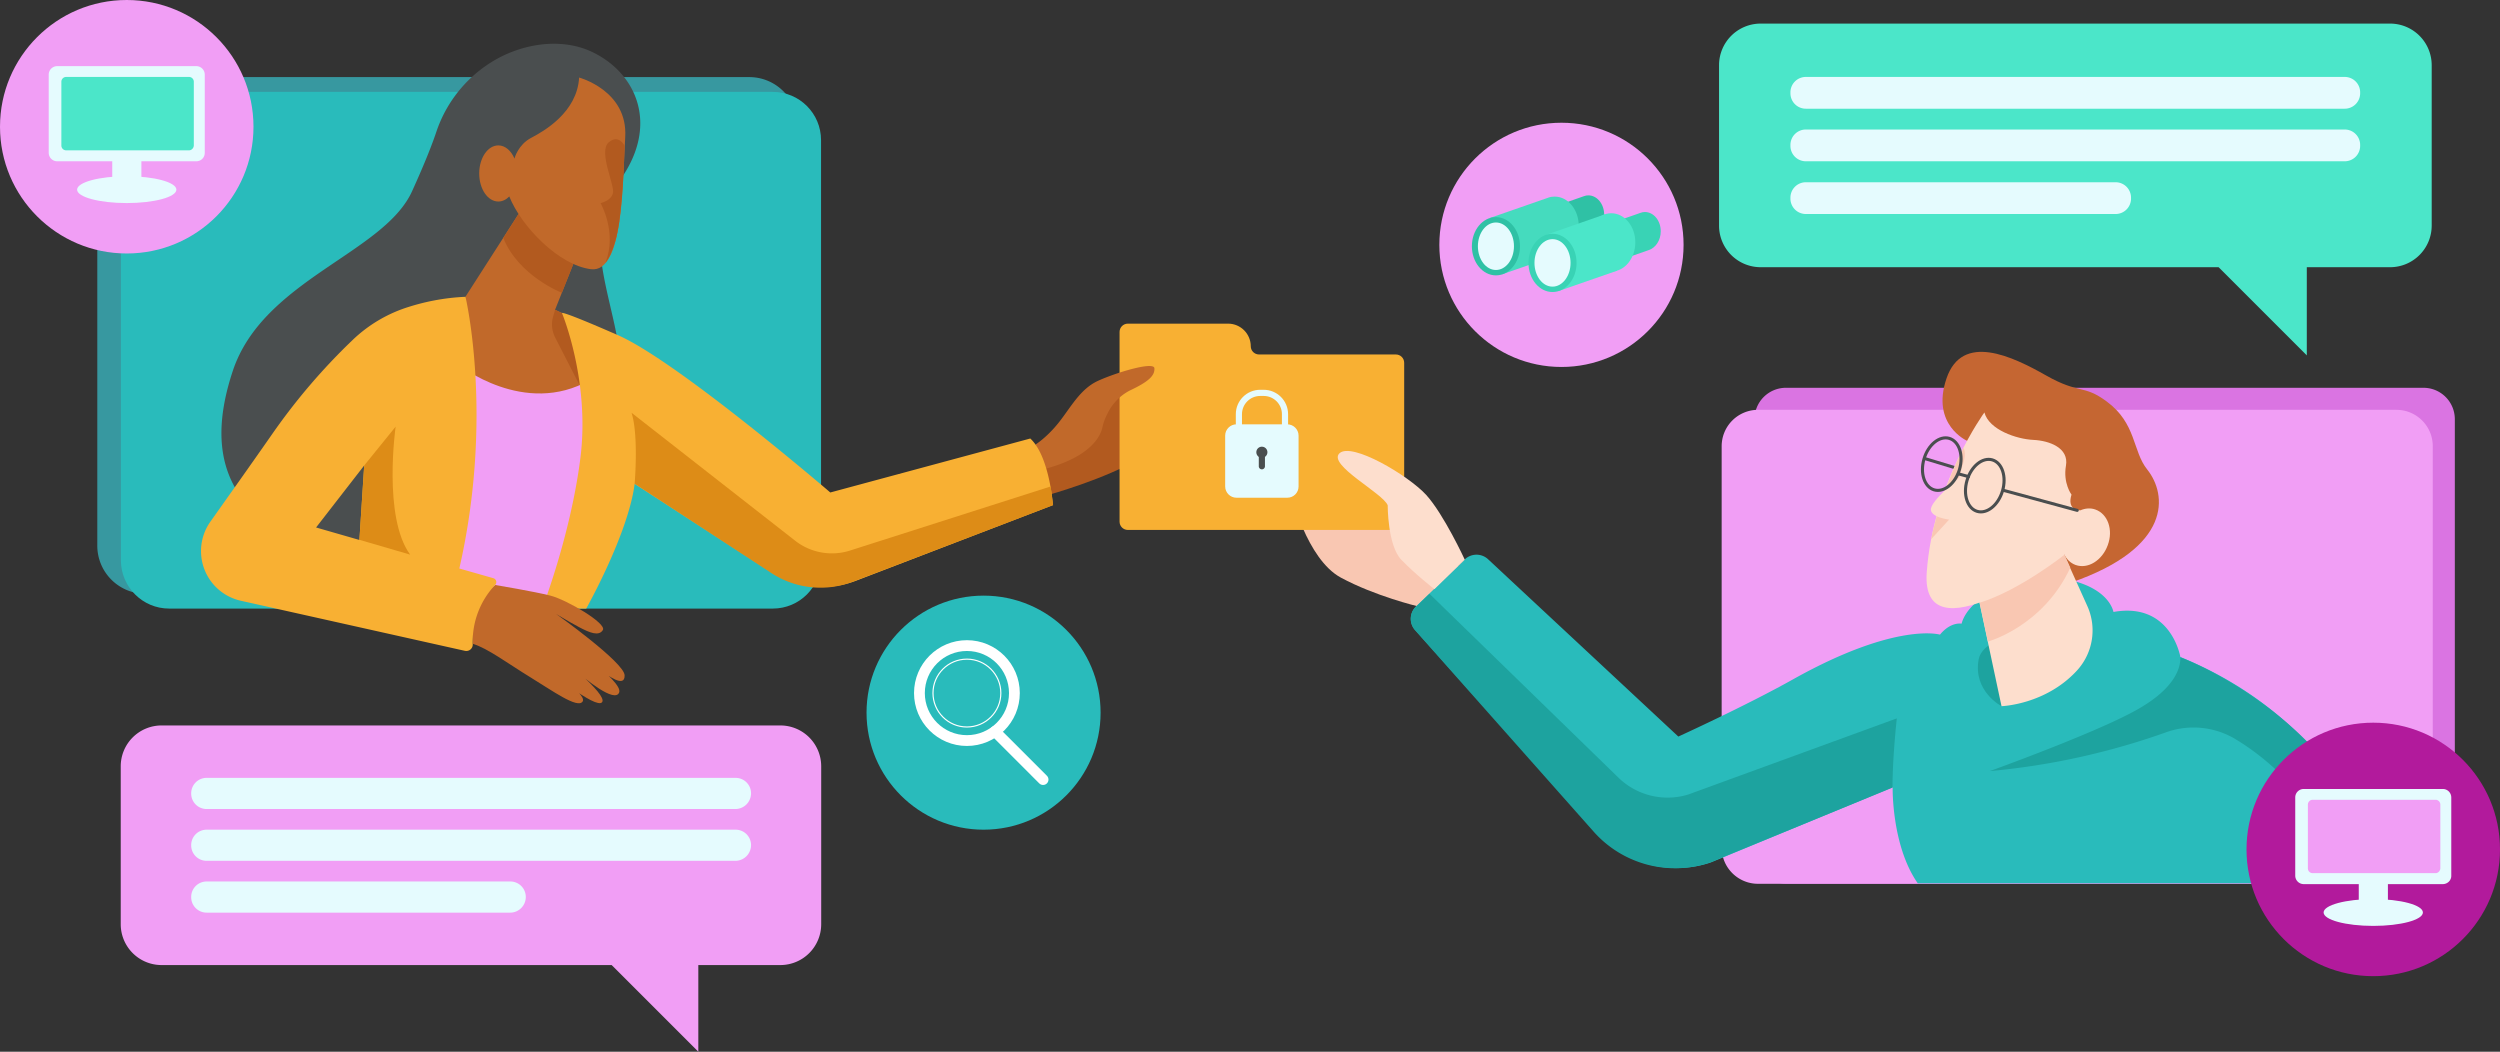 <svg version="1.1" id="Layer_2" x="0" y="0" xml:space="preserve" xmlns="http://www.w3.org/2000/svg" viewBox="0 0 1621.4 682.1">
  <rect x="0" y="0" width="1621.4" height="682.1" fill="#333333" stroke="none"/>
  <style type="text/css" id="style3598">
    .st2{fill:#f19ef5}.st3{fill:#f9c7b2}.st4{fill:#29bbbb}.st5{fill:#b25a1f}.st6{fill:#f8b033}.st7{fill:#c1692a}.st8{fill:#4a4e4f}.st9{fill:#dd8c17}.st10{fill:#e5fbfe}.st12{fill:#4be6c9}.st16{fill:#1da39f}.st18{fill:#fddecd}.st19{fill:none;stroke:#4a4e4f;stroke-width:2;stroke-linecap:round;stroke-linejoin:round;stroke-miterlimit:10}.st21{fill:#2fc1a5}.st23{fill:#39d3b5}
  </style>
  <path d="M94.4 385.1h391.5c17.3 0 31.3-14 31.3-31.3V81.3c0-17.3-14-31.3-31.3-31.3H94.4c-17.3 0-31.3 14-31.3 31.3v272.4a31.2 31.2 0 0 0 31.3 31.4z" id="path3600" style="fill:#3798a0"/>
  <path d="M1158.3 573.1h413.4c11.3 0 20.4-9.1 20.4-20.4V271.9c0-11.3-9.1-20.4-20.4-20.4h-413.4a20.4 20.4 0 0 0-20.4 20.4v280.8c0 11.2 9.1 20.4 20.4 20.4z" id="path3602" style="fill:#da74e2"/>
  <circle class="st2" cx="1012.7" cy="158.8" r="79.2" id="circle3604"/>
  <path class="st3" d="M837.2 320s10.2 42.6 32.4 54.6 49.8 18.6 49.8 18.6l26.4-26.2-56-59.3z" id="path3606"/>
  <path class="st2" d="M1140.2 265.8h414c13 0 23.6 10.5 23.6 23.6v260.2c0 13-10.5 23.6-23.6 23.6h-414c-13 0-23.6-10.5-23.6-23.6V289.4a23.6 23.6 0 0 1 23.6-23.6z" id="path3608"/>
  <path class="st4" d="M1340.6 375.8c-28-5.6-63.3 9.6-68.4 28.7 0 0-6.9-1.5-14 7.1 0 0-28.4-8.5-95.5 29.1-30.7 17.2-74.2 37-74.2 37l-123.4-115a11 11 0 0 0-15.1.1l-31.7 30.6a11 11 0 0 0-.5 15.2l117.8 131.3a69.5 69.5 0 0 0 74.1 19.4l117.8-48.7s-.8 37.8 16.3 62.3h304.9s-22-100.9-134.6-146.8c0 0-6-35.9-43.4-29.2 0 .1-2.2-15.4-30.1-21.1z" id="path3610"/>
  <path class="st5" d="M680.2 320.9s36.8-10.2 59.2-23.7c22.4-13.5-11-48-11-48l-60.3 49.7z" id="path3612"/>
  <path class="st6" d="M811.2 224.6c0-8.1-6.6-14.7-14.7-14.7h-65c-3 0-5.4 2.4-5.4 5.4v123c0 3 2.4 5.4 5.4 5.4h173.8c3 0 5.4-2.4 5.4-5.4v-103c0-3-2.4-5.4-5.4-5.4h-88.7c-3 0-5.4-2.4-5.4-5.3z" id="path3614"/>
  <path class="st4" d="M109.7 394.7h391.5c17.3 0 31.3-14 31.3-31.3V90.9c0-17.3-14-31.3-31.3-31.3H109.7c-17.3 0-31.3 14-31.3 31.3v272.4c0 17.3 14 31.4 31.3 31.4z" id="path3616"/>
  <path class="st7" d="M671.6 288.3s7.4-4.6 15.1-14.3c7.7-9.7 13.8-21.6 25.2-26.9 11.4-5.3 36.4-12.9 36.8-8.3.3 4.6-3.2 8.5-16 14.5a32.8 32.8 0 0 0-14.6 15.3 35 35 0 0 0-3.2 8.9c-1.2 5.2-7.4 19.1-38.7 27z" id="path3618"/>
  <path class="st8" d="M282.9 85.8a85 85 0 0 1 42.8-49.4c19.8-9.6 41.4-10.6 57.9-2.9 29.3 13.6 44.6 48 17.7 84.4-26.9 36.4-1 78 1.7 121.9 2.7 43.9-73.2 149.8-163.1 128C150 346 130.6 302 151 240.5c19.7-59.2 98.4-76.3 116.4-116.8 8.5-18.7 13-30.5 15.5-37.9z" id="path3620"/>
  <path class="st7" d="m301.9 192.4 34.4-53.6 35.6 32.2-11.9 29.9 4.5 2.1 24 46.9s-30.6 37.4-94-5.1z" id="path3622"/>
  <path class="st5" d="m336.3 138.8 35.6 32.2-7.5 18.9s-28.1-10.9-38-35.6z" id="path3624"/>
  <path class="st7" d="M375.6 50.3c-1.3 22.5-22.7 34.7-31.1 39.1-8.4 4.4-10.7 13-10.7 13l-.1.5c-2.2-5.2-6.1-8.6-10.5-8.6-6.8 0-12.4 8.1-12.4 18.2 0 10 5.5 18.2 12.4 18.2 2.6 0 5.1-1.2 7.1-3.3 7.8 19.5 32.1 44.6 53 47.2 21.2 2.6 20.4-55.9 22.2-85.8 1.7-30.1-29.9-38.5-29.9-38.5z" id="path3626"/>
  <path class="st2" d="M297.2 236.4s42.9 34.5 85.5 10c0 0 3.6 112.9-27.6 146.8h-78.6c0-.1 35.2-84.8 20.7-156.8z" id="path3628"/>
  <path class="st5" d="m360 201-1.3 4.4c-1.3 4.4-.8 9.1 1.2 13.2l16 31.2 12.5-29.5-24-17.2z" id="path3630"/>
  <path class="st6" d="M364.5 203.1s18.3 43.8 11.9 94.1-24.8 97.5-24.8 97.5h28.6s27.3-48.5 31.4-80.9l88 57a61.8 61.8 0 0 0 55.7 5.8l127.6-49s-2.2-31.7-14.7-43.2l-129.7 35s-99.3-85.3-137.9-102.1c-38.6-16.9-36.1-14.2-36.1-14.2z" id="path3632"/>
  <path class="st7" d="M321.2 379.4s25.2 4.2 35.8 6.9c10.6 2.7 36.6 18 34 22.3-2.6 4.3-8.7 1.7-15.5-1.9-6.8-3.6-14.8-8.5-14.8-8.5s44.3 31.5 44.4 39.8c.2 8.3-10.4.7-18-5.1-7.7-5.8-21.8-17.9-21.8-17.9s38.8 26.6 36.3 34c-2.6 7.5-22.6-9-28.6-14.5-6-5.4-12.1-10.4-12.1-10.4s33.5 26.2 29.6 31.3c-3.9 5.1-36.9-22.3-36.9-22.3s27.4 16.7 24.3 21.8c-3.1 5.1-19.9-7.1-34-15.7-14.1-8.6-27.5-18.7-37.1-21.6 0 .2-4.6-24.5 14.4-38.2z" id="path3634"/>
  <path class="st6" d="m320 375-22.1-6.3c22.5-98.4 4-176.2 4-176.2-14.3.6-26.9 3.4-36.7 6.5a92 92 0 0 0-36.5 21.5 403.6 403.6 0 0 0-52.3 61.2c-13.8 19.8-28.1 39.9-40 56.7a33 33 0 0 0 19.7 51.2l145.4 32.5c2.7.6 5.2-1.5 5.1-4.2a53.5 53.5 0 0 1 14.4-38.4c1.6-1.5.9-3.9-1-4.5zm-83.8-73.1-3.1 48.3-28.1-8.1z" id="path3636"/>
  <path class="st5" d="M405.1 94.6s-3.7-7.8-10.2-2.4c-7.2 6 4.1 28.1 2.6 33.2-1.5 5.1-8 6.3-8 6.3s10.9 19 3.2 38.6c0 0 6-6 8.9-26.3 2.9-20.2 3.5-49.4 3.5-49.4z" id="path3638"/>
  <path class="st9" d="m236.2 301.9 20.4-25.2s-8.4 58.7 9.4 83l-32.9-9.6z" id="path3640"/>
  <path class="st9" d="M411.6 313.7s2.7-31.1-2-46l106 82.9a38.7 38.7 0 0 0 35.9 6.4l129.9-41.5 1.6 12.1-130 49.7a58.2 58.2 0 0 1-52.8-5.7z" id="path3642"/>
  <g id="g3652" transform="translate(-127.3 -161.3)">
    <path class="st2" d="M633.4 631.8H232.1a26.5 26.5 0 0 0-26.5 26.5v102.4a26.5 26.5 0 0 0 26.5 26.5H524l56.2 56.2v-56.2h53.2a26.5 26.5 0 0 0 26.5-26.5V658.3a26.5 26.5 0 0 0-26.5-26.5z" id="path3644"/>
    <path class="st10" d="M604.2 686H261.4a10 10 0 0 1-10.1-10.1 10 10 0 0 1 10.1-10.1h342.9a10 10 0 0 1 10.1 10.1 10.2 10.2 0 0 1-10.2 10.1z" id="path3646"/>
    <path class="st10" d="M604.2 719.6H261.4a10 10 0 0 1-10.1-10.1 10 10 0 0 1 10.1-10.1h342.9a10 10 0 0 1 10.1 10.1 10.2 10.2 0 0 1-10.2 10.1z" id="path3648"/>
    <path class="st10" d="M458.2 753.2H261.4a10 10 0 0 1-10.1-10.1 10 10 0 0 1 10.1-10.1h196.8a10 10 0 0 1 10.1 10.1c0 5.5-4.5 10.1-10.1 10.1z" id="path3650"/>
  </g>
  <path class="st10" d="M834.9 322.8h-33c-4 0-7.3-3.3-7.3-7.3v-33c0-4 3.3-7.3 7.3-7.3h33c4 0 7.3 3.3 7.3 7.3v33c0 4.1-3.3 7.3-7.3 7.3z" id="path3654"/>
  <path d="M819.6 304.5h-2.3c-7.6 0-13.8-6.2-13.8-13.8v-22.1c0-7.6 6.2-13.8 13.8-13.8h2.3c7.6 0 13.8 6.2 13.8 13.8v22.1c0 7.6-6.2 13.8-13.8 13.8z" id="path3656" style="fill:none;stroke:#e5fbfe;stroke-width:4;stroke-miterlimit:10"/>
  <path class="st8" d="M822 293.3c0 2-1.6 3.6-3.6 3.6s-3.6-1.6-3.6-3.6 1.6-3.6 3.6-3.6 3.6 1.6 3.6 3.6z" id="path3658"/>
  <path class="st8" d="M818.4 291.1a2 2 0 0 1 2 2v9.3a2 2 0 0 1-2 2 2 2 0 0 1-2-2v-9.3c0-1.1.9-2 2-2z" id="path3660"/>
  <circle class="st2" cx="82.2" cy="82.2" r="82.2" id="circle3662"/>
  <path class="st10" d="M127.3 104.6H37.1a5.5 5.5 0 0 1-5.5-5.5V48.4c0-3.1 2.5-5.5 5.5-5.5h90.2c3.1 0 5.5 2.5 5.5 5.5v50.7c0 3.1-2.4 5.5-5.5 5.5z" id="path3664"/>
  <path class="st10" id="rect3666" d="M72.8 96.4h18.9v24.8H72.8z"/>
  <ellipse class="st10" cx="82.2" cy="123" rx="32.2" ry="8.7" id="ellipse3668"/>
  <path class="st12" d="M122.6 97.5H42.9a3.1 3.1 0 0 1-3.1-3.1V53c0-1.7 1.4-3.1 3.1-3.1h79.7c1.7 0 3.1 1.4 3.1 3.1v41.4c-.1 1.7-1.5 3.1-3.1 3.1z" id="path3670"/>
  <circle class="st4" cx="637.9" cy="462.2" r="75.9" id="circle3672"/>
  <g id="g3678" transform="translate(-127.3 -161.3)">
    <circle cx="754.4" cy="610.8" r="30.8" id="circle3674" style="fill:none;stroke:#fff;stroke-width:7;stroke-miterlimit:10"/>
    <path id="line3676" style="fill:none;stroke:#fff;stroke-width:7;stroke-linecap:round;stroke-linejoin:round;stroke-miterlimit:10" d="m772.6 635.7 31.2 31.2"/>
  </g>
  <circle cx="627.1" cy="449.5" r="22" id="circle3680" style="fill:none;stroke:#fff;stroke-width:.75;stroke-linecap:round;stroke-linejoin:round;stroke-miterlimit:10"/>
  <path class="st16" d="m927.1 385.1 122.5 119.2a45.7 45.7 0 0 0 45.3 11l135.3-49.4s-2.8 25-2.8 44.9L1109 559.4a70.6 70.6 0 0 1-75.4-20L917.7 408.7a11 11 0 0 1 .6-15.2z" id="path3682"/>
  <path class="st16" d="M1290.5 500.1s66.2-23.8 94-39c27.7-15.1 29.7-29.3 29.6-34.8 0 0 109 39.6 134.6 146.8h-27.6s-13-58.2-70.9-93.5a52.8 52.8 0 0 0-46.1-4.4 467 467 0 0 1-113.6 24.9z" id="path3684"/>
  <path class="st16" d="M1298.1 458s-18.7-9.7-14.8-30.5c3.9-20.8 73-26.7 73-26.7z" id="path3686"/>
  <path d="M1275.8 285.9s-23.6-10.3-13.4-40.4c10.2-30.1 42.9-14.3 64.6-2 21.7 12.3 24.2 5.7 39.2 16.8 19.5 14.3 16.8 32.3 26.4 44.2 13 16.3 16.3 50.6-49.3 73.3-65.5 22.7-67.5-91.9-67.5-91.9z" id="path3688" style="fill:#c56632"/>
  <path class="st18" d="m1282.5 384.7 15.6 73.3s28.7-.9 49.1-23.3a38.5 38.5 0 0 0 6.4-42l-16.1-35.7z" id="path3690"/>
  <path class="st19" id="line3692" d="m1272.1 304.6-23.1-7"/>
  <path class="st18" d="M1359.1 330.5c-3.2-1.2-6.7-.9-9.9.5-2.3-.1-8.5-1.1-5.7-10.2 0 0-5.6-7.4-3.6-18.8 2-11.4-10.5-16.2-21.2-16.7s-28.7-6.5-31.7-17.8c0 0-33.3 45.6-37.4 103.8-3.9 56 82.6-6.7 89.2-11.6 1.6 3.1 4.1 5.5 7.3 6.7 8 2.9 17.3-2.9 20.9-12.8 3.7-9.9.1-20.2-7.9-23.1z" id="path3694"/>
  <path class="st3" d="M1338.9 359.8s-29 23.1-55 31.1l5.4 25.2s35.8-9.8 53.4-47.9z" id="path3696"/>
  <g id="g3708" transform="translate(-127.3 -161.3)">
    <circle cx="1666.5" cy="712.2" r="82.2" id="circle3698" style="fill:#b21a9c"/>
    <path class="st10" d="M1711.6 734.7h-90.2a5.5 5.5 0 0 1-5.5-5.5v-50.7c0-3.1 2.5-5.5 5.5-5.5h90.2c3.1 0 5.5 2.5 5.5 5.5v50.7c.1 3-2.4 5.5-5.5 5.5z" id="path3700"/>
    <ellipse class="st10" cx="1666.5" cy="753.1" rx="32.2" ry="8.7" id="ellipse3702"/>
    <path class="st2" d="M1706.9 727.6h-79.7a3.1 3.1 0 0 1-3.1-3.1v-41.4c0-1.7 1.4-3.1 3.1-3.1h79.7c1.7 0 3.1 1.4 3.1 3.1v41.4c-.1 1.7-1.5 3.1-3.1 3.1z" id="path3704"/>
    <path class="st10" id="rect3706" d="M1657.1 730.3h18.9v24.8h-18.9z"/>
  </g>
  <path class="st18" d="M950 363s-13.6-29.5-25.1-42.1c-11.6-12.6-48.3-34.4-56.2-26.9-7.8 7.5 28.3 25.9 31.3 33.7 0 0-.1 26 8.8 35.3 8.9 9.3 21.5 19.1 21.5 19.1z" id="path3710"/>
  <g id="g3720" transform="translate(-127.3 -161.3)">
    <path class="st12" d="M1677.5 176.6h-408.4a27 27 0 0 0-26.9 26.9v104.2a27 27 0 0 0 26.9 26.9h297.1l57.2 57.2v-57.2h54.1a27 27 0 0 0 26.9-26.9V203.5a27 27 0 0 0-26.9-26.9z" id="path3712"/>
    <path class="st10" d="M1647.9 231.8h-349.3a10 10 0 0 1-10.1-10.1v-.4a10 10 0 0 1 10.1-10.1h349.3a10 10 0 0 1 10.1 10.1v.4a10 10 0 0 1-10.1 10.1z" id="path3714"/>
    <path class="st10" d="M1647.9 265.9h-349.3a10 10 0 0 1-10.1-10.1v-.4a10 10 0 0 1 10.1-10.1h349.3a10 10 0 0 1 10.1 10.1v.4a10 10 0 0 1-10.1 10.1z" id="path3716"/>
    <path class="st10" d="M1499.3 300.1h-200.7a10 10 0 0 1-10.1-10.1v-.4a10 10 0 0 1 10.1-10.1h200.7a10 10 0 0 1 10.1 10.1v.4a10 10 0 0 1-10.1 10.1z" id="path3718"/>
  </g>
  <g id="g3730" transform="translate(-127.3 -161.3)">
    <path class="st21" d="M1167.7 300.5c0-6.9-4.6-12.5-10.3-12.5-1 0-1.9.2-2.7.5l-.3.1-24.6 8.6 4.9 24.3 25.2-8.8c4.5-1.4 7.8-6.3 7.8-12.2z" id="path3722"/>
    <path d="M1151.2 307.7c0-10.4-7-18.9-15.6-18.9-1.4 0-2.8.2-4.2.7l-.5.2-37.1 12.9 7.4 36.7 38-13.2c7-2 12-9.5 12-18.4z" id="path3724" style="fill:#45dbbe"/>
    <ellipse class="st21" cx="1097.5" cy="321" rx="15.6" ry="18.9" id="ellipse3726"/>
    <ellipse class="st10" cx="1097.5" cy="321" rx="11.7" ry="15.4" id="ellipse3728"/>
  </g>
  <g id="g3742" transform="translate(-127.3 -161.3)">
    <path class="st23" d="M1204.4 311.3c0-6.9-4.6-12.5-10.3-12.5-1 0-1.9.2-2.7.5l-.3.1-24.6 8.6 4.9 24.3 25.2-8.8c4.4-1.4 7.8-6.3 7.8-12.2z" id="path3732"/>
    <ellipse class="st12" cx="1172.3" cy="318.5" rx="15.6" ry="18.9" id="ellipse3734"/>
    <path class="st12" id="polygon3736" d="m1130.6 313.4 37.6-13.1 7.8 36.6-38 13.2z"/>
    <ellipse class="st23" cx="1134.2" cy="331.8" rx="15.6" ry="18.9" id="ellipse3738"/>
    <ellipse class="st10" cx="1134.2" cy="331.8" rx="11.7" ry="15.4" id="ellipse3740"/>
  </g>
  <path class="st19" id="line3744" d="m1347.2 331-47.5-12.9"/>
  <ellipse transform="rotate(-73.6)" class="st19" cx="61.3" cy="1323.8" rx="17.4" ry="12" id="ellipse3746"/>
  <path class="st3" d="M1273.4 290.5s2.1 2.9 0 9.5-9.3 37-9.3 37l-11.6 12.7c.1 0 4-25.1 20.9-59.2z" id="path3748"/>
  <path class="st18" d="M1272.1 308.7s-20.8 16.4-19.8 22.2c1 5.8 16.2 6.6 16.2 6.6z" id="path3750"/>
  <path class="st19" id="line3752" d="m1276.7 309.1-6.6-1.8"/>
  <ellipse transform="rotate(-73.6)" class="st19" cx="66.8" cy="1293.1" rx="17.4" ry="12" id="ellipse3754"/>
</svg>
